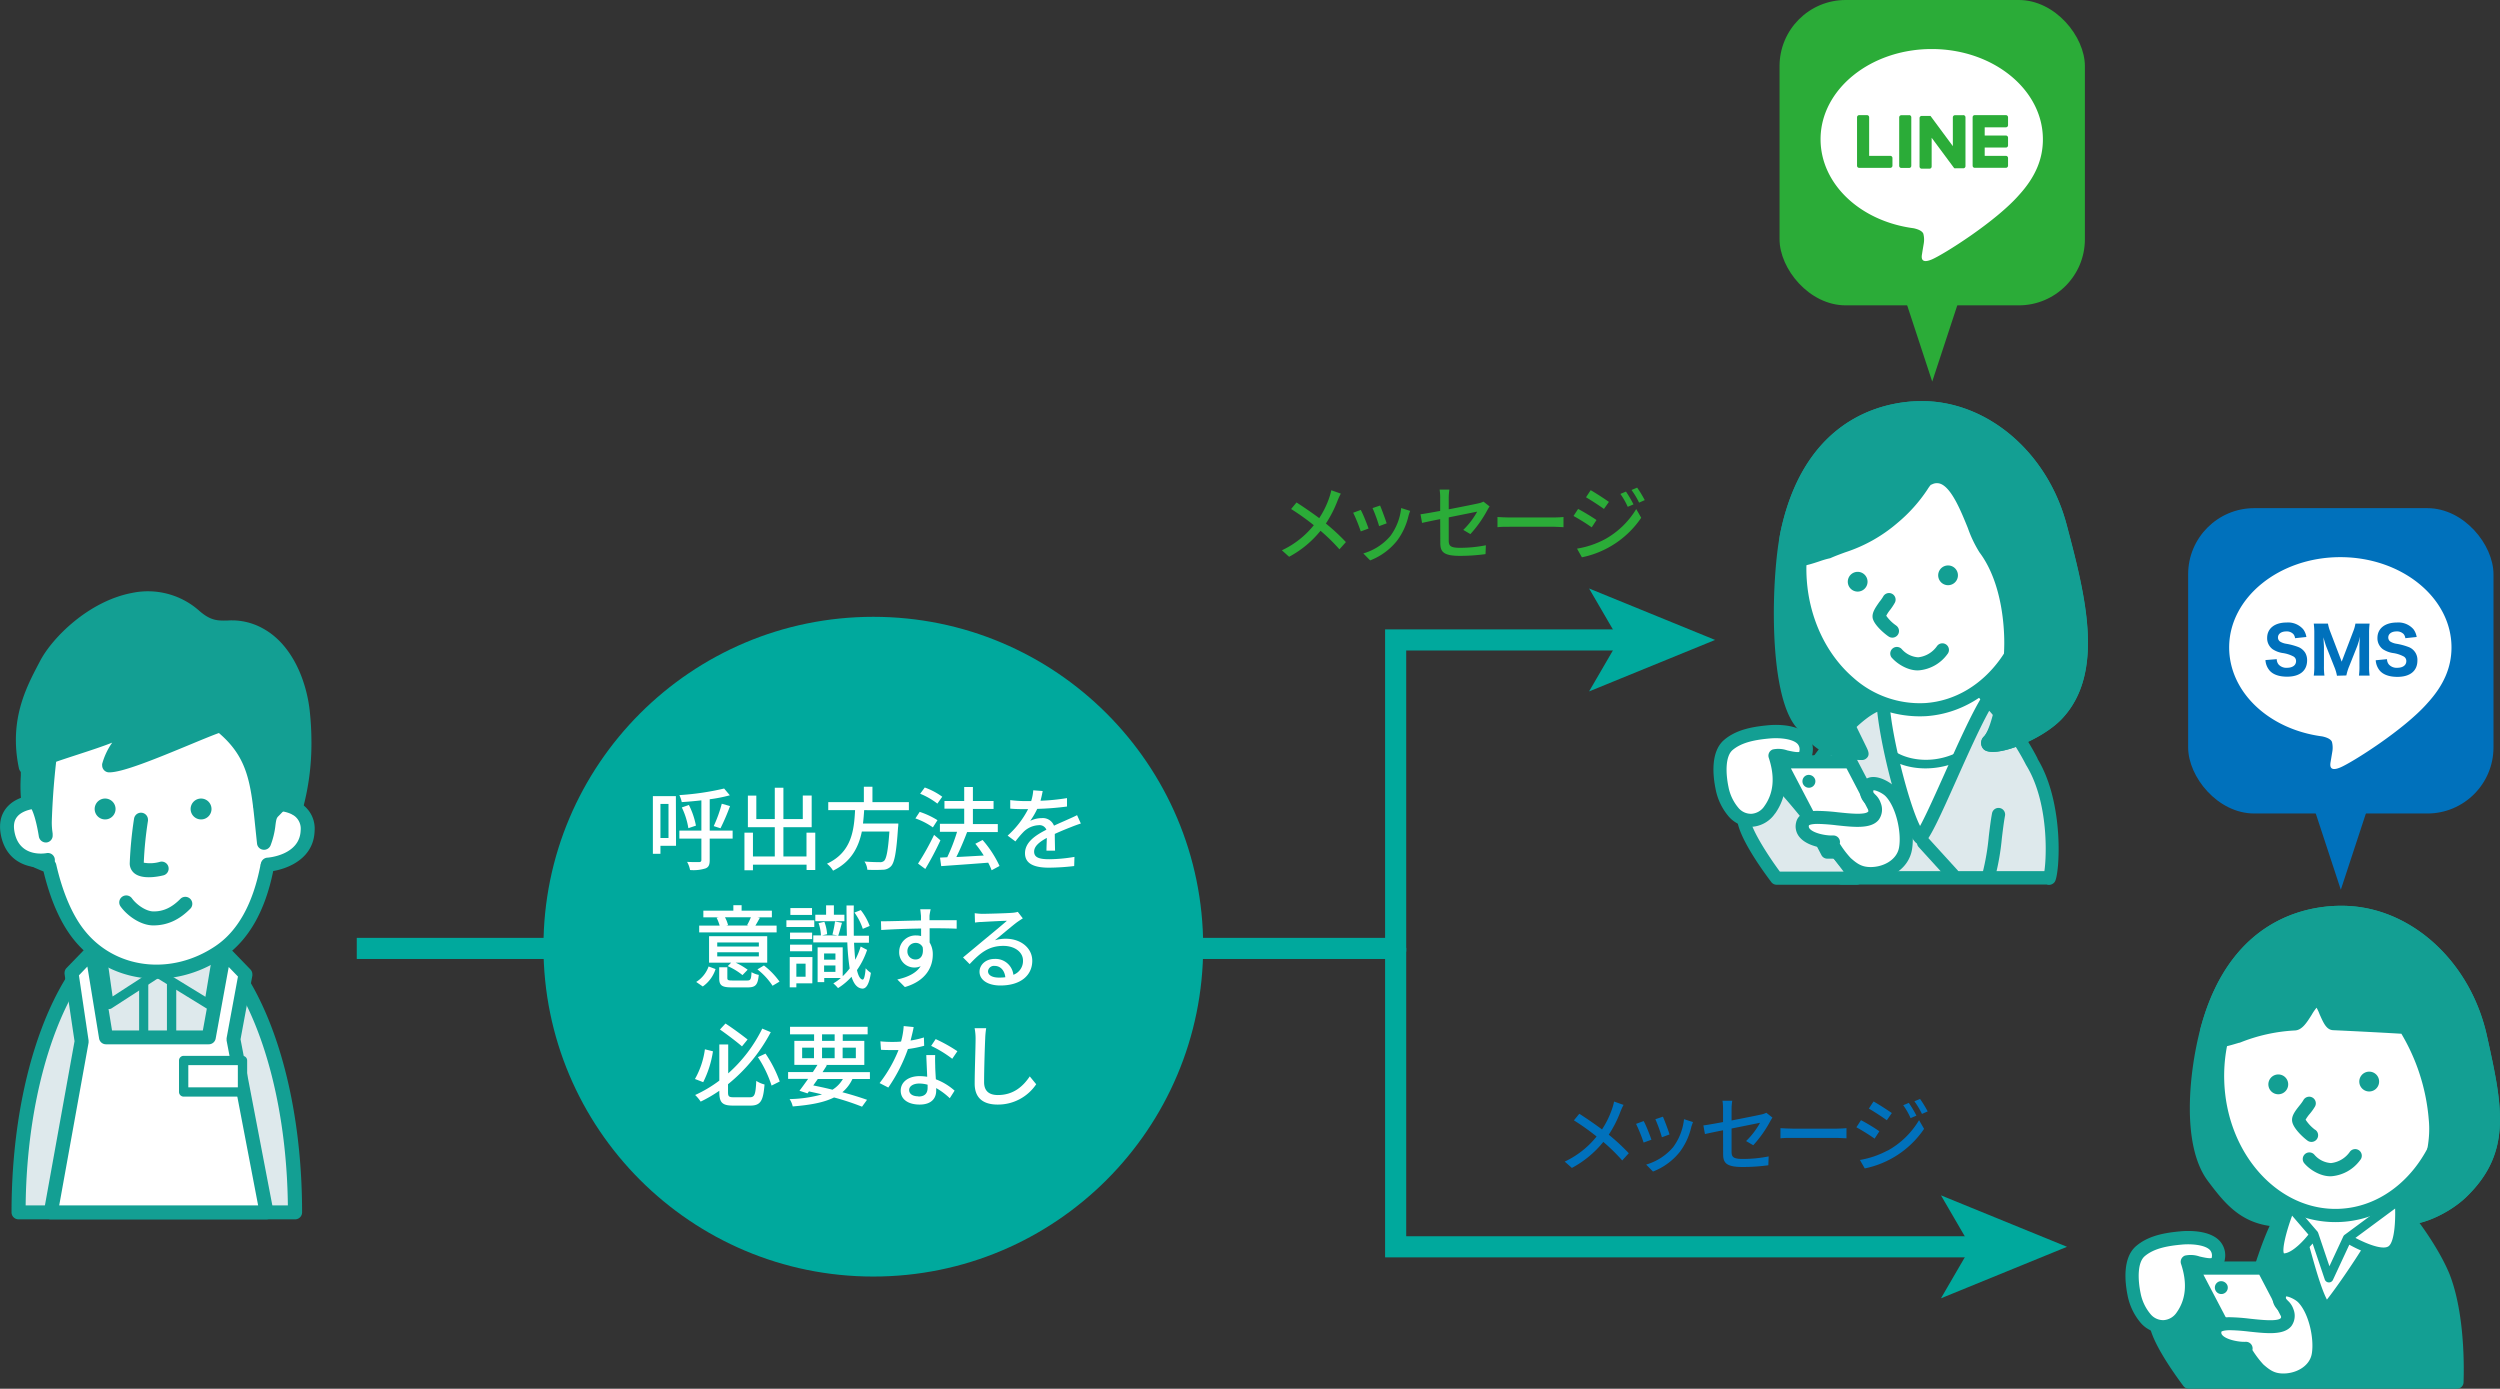 <svg xmlns="http://www.w3.org/2000/svg" viewBox="0 0 660.73 367.03"><rect x="0" y="0" width="660.73" height="367.03" fill="#333333" stroke="none"/><defs><style>.cls-1{fill:#00a99d;}.cls-2,.cls-7{fill:#fff;}.cls-3{fill:#2bac38;}.cls-4{fill:#0071bc;}.cls-5{fill:#dee9ec;}.cls-6{fill:#139f93;}.cls-7{isolation:isolate;}</style></defs><g id="レイヤー_2" data-name="レイヤー 2"><g id="レイヤー_1-2" data-name="レイヤー 1"><circle class="cls-1" cx="230.81" cy="250.2" r="87.18"/><polygon class="cls-1" points="522.65 332.31 366.07 332.31 366.07 250.52 371.65 250.52 371.65 326.73 522.65 326.73 522.65 332.31"/><polygon class="cls-1" points="546.29 329.52 512.98 343.13 520.89 329.52 512.98 315.92 546.29 329.52"/><rect class="cls-1" x="94.29" y="247.87" width="274.57" height="5.58"/><path class="cls-2" d="M178.67,223.53h-4.12v2.13h-2V210.41h6.08Zm-4.12-11.06v9h2.13v-9Zm19.08,9.17h-6.06v5.67c0,1.27-.28,1.87-1.1,2.2a10.6,10.6,0,0,1-4.09.43,6.92,6.92,0,0,0-.79-2.15c1.43.07,2.8.05,3.18.05s.6-.15.6-.56v-5.64h-5.82v-2.11h5.82v-8c-1.77.19-3.52.36-5.19.46a7.63,7.63,0,0,0-.63-1.85,70.67,70.67,0,0,0,11.83-1.74l1.51,1.79a39.13,39.13,0,0,1-5.32,1.05v8.29h6.06Zm-11.56-8.89a20.42,20.42,0,0,1,1.86,5.46l-2,.67a19.93,19.93,0,0,0-1.73-5.48Zm6.56,5.58a35.33,35.33,0,0,0,2.13-5.91l2.18.62a55.76,55.76,0,0,1-2.52,5.87Z"/><path class="cls-2" d="M215.47,220.06v9.88h-2.3v-1.41H199V230h-2.25v-9.93H199v6.29h5.77v-7.73h-7.11v-8.36h2.23v6.2h4.88v-8.28h2.28v8.28h5.12v-6.22h2.35v8.38h-7.47v7.73h6.1v-6.29Z"/><path class="cls-2" d="M228.39,214.12c-.07,1.17-.17,2.37-.31,3.54h9.34s0,.7-.07,1c-.44,6.66-.94,9.31-1.87,10.29a3,3,0,0,1-2.25.92,39.91,39.91,0,0,1-4,0,4.54,4.54,0,0,0-.76-2.18c1.65.15,3.32.17,4,.17a1.58,1.58,0,0,0,1.15-.31c.65-.55,1.1-2.8,1.44-7.78h-7.28c-.86,4.14-2.8,8-7.61,10.34a6.53,6.53,0,0,0-1.61-1.84c6.52-3,7.16-8.84,7.43-14.15h-7.09V212h9.41v-4.07h2.27V212h9.63v2.13Z"/><path class="cls-2" d="M246.55,218.67a18.6,18.6,0,0,0-4.62-2.37l1.14-1.73a21.21,21.21,0,0,1,4.7,2.2Zm2,3.42a79.42,79.42,0,0,1-4,7.57l-1.92-1.42a67.3,67.3,0,0,0,4.24-7.59Zm-.81-9.7a19.13,19.13,0,0,0-4.55-2.61l1.22-1.65a18.53,18.53,0,0,1,4.62,2.44ZM262.08,230a15.49,15.49,0,0,0-.91-2c-4.47.36-9.17.67-12.42.91l-.31-2.25,1.91-.1a47,47,0,0,0,2.59-6.72h-4.53v-2.11h6.42v-4h-5.22V211.7h5.22V208h2.3v3.69h5.46v2.11h-5.46v4h6.58v2.11H255.6c-.82,2.18-1.87,4.64-2.85,6.6,2.25-.11,4.76-.26,7.25-.4a29.77,29.77,0,0,0-2.23-3.11l1.92-1a28.56,28.56,0,0,1,4.48,6.87Z"/><path class="cls-2" d="M275,211.63a54.52,54.52,0,0,0,7-.7v2.23a74.73,74.73,0,0,1-7.87.62,19.3,19.3,0,0,1-1.85,3.16,7.14,7.14,0,0,1,3.07-.72,3.16,3.16,0,0,1,3.21,2c1.48-.7,2.7-1.2,3.83-1.72.81-.36,1.51-.67,2.27-1.06l1,2.21c-.69.21-1.72.59-2.44.88-1.22.48-2.78,1.1-4.45,1.87,0,1.36.05,3.28.07,4.43h-2.27c0-.84.07-2.21.09-3.38-2.06,1.13-3.35,2.23-3.35,3.64,0,1.63,1.56,2,4,2a41.17,41.17,0,0,0,6.66-.62l-.07,2.42a60,60,0,0,1-6.66.43c-3.56,0-6.34-.84-6.34-3.81s2.87-4.81,5.65-6.22a1.93,1.93,0,0,0-2-1.2,6.1,6.1,0,0,0-4,1.73,26,26,0,0,0-2.18,2.56l-2.06-1.53a24.08,24.08,0,0,0,5.41-7H271c-1,0-2.66,0-4-.14v-2.25a31.22,31.22,0,0,0,4.12.26c.45,0,.93,0,1.41,0a12.1,12.1,0,0,0,.55-2.85l2.49.19C275.46,209.71,275.27,210.6,275,211.63Z"/><path class="cls-2" d="M184,259.52a8,8,0,0,0,3.28-4.09l1.84.69a9,9,0,0,1-3.38,4.6Zm21.26-13.09H184.79v-1.8h5.41a11,11,0,0,0-.81-2.06l.55-.12h-4.05v-1.77h7.93v-1.44H196v1.44h8v1.77h-3.78l.6.12c-.43.79-.82,1.49-1.18,2.06h5.61Zm-2.49,8h-8.34a17.94,17.94,0,0,1,3.17,1.86l-1.37,1.42a16.83,16.83,0,0,0-3.9-2.37l.91-.91h-5.84v-7h15.37Zm-2.21-5.34h-11v1.07h11Zm0,2.58h-11v1.1h11Zm-3.13,7.47c.93,0,1.1-.26,1.19-2.2a6.51,6.51,0,0,0,1.92.72c-.26,2.66-.86,3.3-2.92,3.3h-4.21c-2.66,0-3.33-.53-3.33-2.46v-2.85h2.15v2.82c0,.58.22.67,1.39.67Zm-5.82-16.71a9.09,9.09,0,0,1,.81,2.06l-.47.12h5.88l-.38-.1a16.5,16.5,0,0,0,1-2.08Zm10.29,12.74a20,20,0,0,1,4.12,4.26l-1.84,1.1a18.13,18.13,0,0,0-4-4.33Z"/><path class="cls-2" d="M215.21,245h-7.37v-1.78h7.37Zm-.52,14.89h-4.22v1.05h-1.75v-8h6Zm-.05-11.69H208.8v-1.72h5.84Zm-5.84,1.46h5.84v1.75H208.8Zm5.81-7.85h-5.72V240h5.72Zm-4.14,12.88v3.45h2.44v-3.45Zm18.7-3.64a20.55,20.55,0,0,1-2.68,5.34c.36,1.56.86,2.44,1.51,2.51.38,0,.64-1.14.79-3a6.4,6.4,0,0,0,1.38,1.22c-.5,3.32-1.38,4.19-2.25,4.16-1.34-.09-2.25-1.17-2.87-3.13a16.55,16.55,0,0,1-3.57,3,9.13,9.13,0,0,0-1.24-1.25,13.05,13.05,0,0,0,2-1.43h-4.4v1.1h-1.75v-9.19h6.63V258a15.32,15.32,0,0,0,1.84-2.06,59.27,59.27,0,0,1-.62-6.87h-9v-1.85h6.49L220,247a28.4,28.4,0,0,0,.69-3.47l1.84.36c-.36,1.22-.69,2.56-1,3.42h2.3c-.07-2.39-.1-5.07-.1-8h1.92c-.05,2.92,0,5.6,0,8h4v1.85h-3.93c.07,1.7.19,3.2.31,4.5a19.17,19.17,0,0,0,1.44-3.5Zm-6-7.59h-7.69v-1.7h2.85v-2.49h2.06v2.49h2.78Zm-5.29.17a11.38,11.38,0,0,1,.72,3.28l-1.63.38a11,11,0,0,0-.63-3.32ZM217.8,252v1.63h3V252Zm3,4.86v-1.7h-3v1.7Zm7.23-11.37a15.58,15.58,0,0,0-2.2-4.31l1.67-.65a15.23,15.23,0,0,1,2.35,4.19Z"/><path class="cls-2" d="M245.66,242c0,.29,0,.72,0,1.2h7.18l0,2.25c-1.41-.07-3.68-.12-7.15-.12,0,1.29,0,2.68,0,3.76a5.89,5.89,0,0,1,.84,3.18c0,3.19-1.7,6.95-7.38,8.6l-2-2c2.82-.63,5-1.68,6.18-3.52a3.77,3.77,0,0,1-1.68.36,4,4,0,0,1-4-4.17,4.32,4.32,0,0,1,4.45-4.31,4.73,4.73,0,0,1,1.34.17c0-.62,0-1.34,0-2-3.64.05-7.57.2-10.54.39l-.07-2.3c2.71,0,7.16-.17,10.58-.22,0-.52,0-.93,0-1.22-.08-.76-.15-1.51-.2-1.74h2.76A14.24,14.24,0,0,0,245.66,242ZM242,253.58c1.24,0,2.18-1,1.86-3.23A2,2,0,0,0,242,249.2a2.16,2.16,0,0,0-2.18,2.25A2.1,2.1,0,0,0,242,253.58Z"/><path class="cls-2" d="M259.5,241.52c1.24,0,6.7-.15,8-.27A7.46,7.46,0,0,0,269,241l1.32,1.72c-.5.31-1,.65-1.51,1-1.22.91-4.16,3.4-5.86,4.79a9.81,9.81,0,0,1,2.87-.41c4,0,7,2.47,7,5.82,0,3.81-3,6.54-8.43,6.54-3.3,0-5.51-1.46-5.51-3.64,0-1.77,1.58-3.38,3.95-3.38a4.73,4.73,0,0,1,5,4.19,3.88,3.88,0,0,0,2.54-3.76c0-2.25-2.2-3.88-5.19-3.88-3.83,0-6.08,1.8-8.91,4.82l-1.75-1.77c1.87-1.54,4.86-4.05,6.28-5.22s4.11-3.4,5.31-4.46c-1.27,0-5.41.24-6.66.31-.59,0-1.22.08-1.77.15l-.07-2.47A17.9,17.9,0,0,0,259.5,241.52ZM264,258.37a13.13,13.13,0,0,0,1.7-.09c-.19-1.75-1.25-3-2.83-3a1.58,1.58,0,0,0-1.74,1.36C261.08,257.73,262.25,258.37,264,258.37Z"/><path class="cls-2" d="M188.43,277.85a27,27,0,0,1-2.58,8.16l-2.18-.84a21.73,21.73,0,0,0,2.63-7.85ZM198.15,290c1.32,0,1.54-.74,1.73-4.33a7.3,7.3,0,0,0,2.18.95c-.34,4.27-1,5.58-3.74,5.58h-4.55c-2.85,0-3.66-.76-3.66-3.59v-.33a36.9,36.9,0,0,1-4.93,2.87,10.12,10.12,0,0,0-1.46-1.75,34,34,0,0,0,6.39-3.8v-9.56h2.35v7.64a38.29,38.29,0,0,0,9-11.83l2.25.94a44,44,0,0,1-11.3,13.76v2.09c0,1.15.24,1.36,1.55,1.36Zm-2.05-13.45c-1.37-1.2-3.91-3.12-5.82-4.46l1.46-1.58c2,1.29,4.47,3.14,5.84,4.22Zm6.22,1.91a32.76,32.76,0,0,1,3.76,7.37l-2.16,1.08a30.67,30.67,0,0,0-3.61-7.52Z"/><path class="cls-2" d="M225.29,285.17a10.2,10.2,0,0,1-2.66,3.5c2.52.67,4.79,1.39,6.52,2l-1.32,1.82a66.86,66.86,0,0,0-7.4-2.44c-2.68,1.34-6.25,2-10.92,2.37a5.64,5.64,0,0,0-.83-1.94,34,34,0,0,0,8.57-1.24c-1.13-.29-2.28-.53-3.45-.79l-.38.52-2.13-.69c.67-.86,1.48-2,2.29-3.14h-5.29v-1.81h6.54c.43-.65.86-1.3,1.22-1.9h-6.11V275.1h5.22v-1.73H208.8v-2h20.51v2h-6.58v1.73h5.7v6.36H218.18l.36.1c-.36.57-.74,1.17-1.15,1.8h12.52v1.81ZM212,279.67h3.13v-2.78H212Zm4.14,5.5-1.2,1.7c1.7.34,3.43.72,5.08,1.13a8.1,8.1,0,0,0,2.75-2.83Zm1.12-10.07h3.33v-1.73h-3.33Zm3.33,4.57v-2.78h-3.33v2.78Zm2.11-2.78v2.78h3.49v-2.78Z"/><path class="cls-2" d="M240.66,275a22.88,22.88,0,0,0,3.52-.81l.07,2.2a30.58,30.58,0,0,1-4.29.86,42.76,42.76,0,0,1-5.19,10.18l-2.3-1.18a36.09,36.09,0,0,0,5-8.73c-.6,0-1.18,0-1.75,0-.91,0-1.92,0-2.88-.07l-.16-2.23c.93.1,2.08.15,3,.15.79,0,1.63,0,2.46-.1a19.58,19.58,0,0,0,.7-4.09l2.63.26C241.35,272.27,241,273.61,240.66,275Zm6.51,6.7c0,.79.09,2.18.17,3.55a15.75,15.75,0,0,1,4.95,3l-1.27,2a18.52,18.52,0,0,0-3.59-2.68v.67c0,2-1.22,3.69-4.38,3.69-2.78,0-5-1.2-5-3.69,0-2.25,2-3.83,5-3.83a13.23,13.23,0,0,1,2,.17c-.07-1.9-.19-4.15-.24-5.73h2.35C247.12,279.86,247.14,280.7,247.17,281.65Zm-4.43,8.1c1.82,0,2.42-1,2.42-2.3,0-.22,0-.5,0-.82a8.32,8.32,0,0,0-2.22-.31c-1.58,0-2.66.72-2.66,1.7S241.11,289.75,242.74,289.75Zm3.33-13.34,1.22-1.84a40.63,40.63,0,0,1,5.74,3.21l-1.36,2A30.74,30.74,0,0,0,246.07,276.41Z"/><path class="cls-2" d="M260.38,274.52c-.12,2.66-.29,8.19-.29,11.49,0,2.54,1.56,3.4,3.64,3.4,4.19,0,6.7-2.37,8.43-4.93l1.7,2.08a12.16,12.16,0,0,1-10.18,5.37c-3.64,0-6.08-1.56-6.08-5.53,0-3.4.24-9.58.24-11.88a14.52,14.52,0,0,0-.26-2.78l3.06,0A21.65,21.65,0,0,0,260.38,274.52Z"/><path class="cls-3" d="M353.55,132.21a31.42,31.42,0,0,1-3.13,6.16,52.8,52.8,0,0,1,5.29,4.9L354,145.18a48.1,48.1,0,0,0-5-4.9,26.89,26.89,0,0,1-8.3,6.87l-1.91-1.71a23.67,23.67,0,0,0,8.44-6.63,63.32,63.32,0,0,0-6-4.28l1.43-1.73c1.82,1.15,4.23,2.82,6,4.14a23.43,23.43,0,0,0,2.71-5.59,14.54,14.54,0,0,0,.48-1.78l2.52.89A15.27,15.27,0,0,0,353.55,132.21Z"/><path class="cls-3" d="M361.7,139.69l-2.06.76a44.19,44.19,0,0,0-2-4.94l2-.74C360.21,135.77,361.29,138.5,361.7,139.69Zm10.56-3.38a17.42,17.42,0,0,1-3,6.55,16.83,16.83,0,0,1-7.14,5.25l-1.8-1.84a14.88,14.88,0,0,0,7.12-4.58,15.08,15.08,0,0,0,2.88-7.42l2.38.76C372.48,135.57,372.35,136,372.26,136.31Zm-5.77,2-2,.74a39.34,39.34,0,0,0-1.74-4.77l2-.67C365.15,134.56,366.21,137.4,366.49,138.35Z"/><path class="cls-3" d="M380.63,137.2c-2.08.41-3.9.8-4.79,1l-.41-2.28c1-.13,3-.48,5.2-.89v-3.42a14.47,14.47,0,0,0-.15-2.21h2.58a14.75,14.75,0,0,0-.17,2.21v3c3.44-.67,6.91-1.36,7.85-1.58a4.8,4.8,0,0,0,1.32-.46l1.63,1.28a10.16,10.16,0,0,0-.61,1,31.33,31.33,0,0,1-4.47,6.31l-1.88-1.11a20.62,20.62,0,0,0,3.68-4.83c-.5.11-4,.8-7.52,1.52v6.13c0,1.43.48,1.91,3,1.91a34.72,34.72,0,0,0,6.81-.67l-.09,2.34a50.39,50.39,0,0,1-6.77.46c-4.44,0-5.18-1.13-5.18-3.45Z"/><path class="cls-3" d="M399,136.77h11.79c1.05,0,1.89-.09,2.43-.13v2.69c-.47,0-1.47-.11-2.43-.11H399c-1.19,0-2.49,0-3.23.11v-2.69C396.51,136.68,397.86,136.77,399,136.77Z"/><path class="cls-3" d="M421.94,137.44l-1.26,1.93a53.65,53.65,0,0,0-4.81-3l1.21-1.86C418.45,135.21,420.92,136.72,421.94,137.44Zm2.19,5.1a22.21,22.21,0,0,0,8.31-8l1.32,2.3a24.95,24.95,0,0,1-15.68,10.45L416.8,145A23.88,23.88,0,0,0,424.13,142.54Zm1.09-9.89-1.31,1.86c-1.1-.8-3.42-2.32-4.74-3.08l1.23-1.88C421.75,130.31,424.18,131.91,425.22,132.65Zm6.5.65-1.52.65a19.24,19.24,0,0,0-1.95-3.41l1.48-.62A32,32,0,0,1,431.72,133.3Zm3-1.13-1.52.67a21.5,21.5,0,0,0-2-3.34l1.49-.62A30.36,30.36,0,0,1,434.69,132.17Z"/><path class="cls-4" d="M428.3,293.73a30.53,30.53,0,0,1-3.12,6.16,54,54,0,0,1,5.29,4.9l-1.73,1.91a48.1,48.1,0,0,0-5-4.9,26.89,26.89,0,0,1-8.3,6.87L413.54,307a23.63,23.63,0,0,0,8.43-6.63,61.36,61.36,0,0,0-6-4.27l1.43-1.74c1.82,1.15,4.23,2.82,6,4.14a23.82,23.82,0,0,0,2.71-5.59,14.54,14.54,0,0,0,.48-1.78l2.51.89C428.85,292.41,428.48,293.26,428.3,293.73Z"/><path class="cls-4" d="M436.46,301.22l-2.06.75a46.2,46.2,0,0,0-2-4.94l2-.74C435,297.29,436.05,300,436.46,301.22ZM447,297.83a17.44,17.44,0,0,1-3,6.55,16.74,16.74,0,0,1-7.13,5.25l-1.8-1.84a14.85,14.85,0,0,0,7.11-4.58,15,15,0,0,0,2.89-7.42l2.38.76C447.24,297.1,447.11,297.49,447,297.83Zm-5.77,2-2,.74a39.26,39.26,0,0,0-1.73-4.77l2-.67C439.91,296.08,441,298.92,441.25,299.87Z"/><path class="cls-4" d="M455.39,298.72c-2.08.41-3.9.8-4.79,1l-.41-2.28c1-.13,3-.47,5.2-.89v-3.42a14.47,14.47,0,0,0-.15-2.21h2.58a14.75,14.75,0,0,0-.18,2.21v3c3.45-.67,6.92-1.36,7.85-1.58a4.76,4.76,0,0,0,1.33-.46l1.62,1.28c-.17.26-.43.68-.6,1a31.33,31.33,0,0,1-4.47,6.31l-1.89-1.11a20.42,20.42,0,0,0,3.69-4.83l-7.53,1.52v6.13c0,1.43.48,1.91,3,1.91a34.62,34.62,0,0,0,6.8-.67l-.08,2.34a50.39,50.39,0,0,1-6.77.46c-4.44,0-5.18-1.13-5.18-3.45Z"/><path class="cls-4" d="M473.79,298.29h11.79c1,0,1.89-.09,2.43-.13v2.69c-.48,0-1.47-.11-2.43-.11H473.79c-1.2,0-2.5,0-3.23.11v-2.69C471.27,298.2,472.62,298.29,473.79,298.29Z"/><path class="cls-4" d="M496.7,299l-1.26,1.93a54.22,54.22,0,0,0-4.81-3l1.21-1.87C493.21,296.73,495.68,298.24,496.7,299Zm2.19,5.1a22.11,22.11,0,0,0,8.3-8.05l1.33,2.3a24.95,24.95,0,0,1-15.68,10.45l-1.28-2.23A24,24,0,0,0,498.89,304.06Zm1.08-9.89-1.3,1.86c-1.1-.8-3.42-2.32-4.75-3.08l1.24-1.88C496.5,291.83,498.93,293.43,500,294.17Zm6.51.65-1.52.65a19.24,19.24,0,0,0-1.95-3.41l1.47-.62A30.42,30.42,0,0,1,506.48,294.82Zm3-1.13-1.52.67a21.54,21.54,0,0,0-2-3.34l1.5-.62A30.36,30.36,0,0,1,509.45,293.69Z"/><path class="cls-5" d="M78,320.42H4.89c0-42.54,16.36-77,36.54-77S78,277.88,78,320.42Z"/><path class="cls-6" d="M3.05,320.42a1.84,1.84,0,0,0,1.84,1.84H78a1.84,1.84,0,0,0,1.84-1.84c0-44.23-16.86-78.88-38.38-78.88S3.05,276.19,3.05,320.42Zm38.38-75.19c18.84,0,34.19,32.74,34.65,73.34H6.78C7.24,278,22.59,245.23,41.43,245.23Z"/><rect class="cls-5" x="37.96" y="256.05" width="7.35" height="64.19"/><path class="cls-6" d="M38,254.82a1.23,1.23,0,0,0-1.23,1.23v64.19A1.23,1.23,0,0,0,38,321.47h7.35a1.23,1.23,0,0,0,1.23-1.23V256.05a1.23,1.23,0,0,0-1.23-1.23Zm6.12,2.46V319H39.19V257.28Z"/><polyline class="cls-5" points="27.11 253.34 28.83 265.46 41.67 257.14 55.2 265.45 57.18 253.51"/><path class="cls-6" d="M26.94,252.13a1.23,1.23,0,0,0-1.05,1.39l1.72,12.11a1.23,1.23,0,0,0,1.89.86l12.19-7.89,12.86,7.9a1.23,1.23,0,0,0,1.15.07,1.22,1.22,0,0,0,.71-.92l2-11.93a1.23,1.23,0,0,0-2.43-.41s-1.26,7.54-1.69,10.13l-12-7.35a1.24,1.24,0,0,0-1.31,0l-11.22,7.27c-.39-2.71-1.45-10.21-1.45-10.21A1.23,1.23,0,0,0,26.94,252.13Z"/><polygon class="cls-7" points="13.44 320.42 70.4 320.42 61.65 274.69 64.84 257.49 59.24 251.71 55.14 274.15 28.02 274.15 24.34 251.53 18.91 257.13 21.6 275.22 13.44 320.42"/><path class="cls-6" d="M23,250.24l-5.43,5.61a1.87,1.87,0,0,0-.51,1.28,1.23,1.23,0,0,0,0,.27s2.55,17.21,2.64,17.79c-.11.59-8.1,44.9-8.1,44.9a1.84,1.84,0,0,0,1.81,2.17h57a1.84,1.84,0,0,0,1.42-.66,1.86,1.86,0,0,0,.43-1.18,2.07,2.07,0,0,0,0-.35l-8.69-45.39c.12-.66,3.13-16.85,3.13-16.85a2,2,0,0,0,0-.34,1.88,1.88,0,0,0-.52-1.28l-5.61-5.79a1.85,1.85,0,0,0-3.14,1s-3.34,18.29-3.82,20.93h-24c-.44-2.69-3.43-21.08-3.43-21.08a1.84,1.84,0,0,0-3.15-1Zm.09,5.21c.84,5.12,3.1,19,3.1,19A1.84,1.84,0,0,0,28,276H55.14A1.85,1.85,0,0,0,57,274.48s2.53-13.9,3.45-18.91l2.44,2.52-3,16.26a1.87,1.87,0,0,0,0,.34,2,2,0,0,0,0,.34l8.33,43.54H15.65l7.76-43a1.84,1.84,0,0,0,0-.33,1.23,1.23,0,0,0,0-.27s-2.31-15.56-2.55-17.19Z"/><rect class="cls-7" x="48.54" y="280.28" width="15.55" height="8.32"/><path class="cls-6" d="M48.54,279.05a1.23,1.23,0,0,0-1.23,1.23v8.32a1.24,1.24,0,0,0,1.23,1.23H64.09a1.24,1.24,0,0,0,1.23-1.23v-8.32a1.23,1.23,0,0,0-1.23-1.23Zm14.32,2.46v5.86H49.77v-5.86Z"/><path class="cls-7" d="M71.09,196.89c.49,4.7.81,9.55.86,14.37,0,3.49,5.13,6.12,4.83,9.49-.22,2.54-2.44,5.7-6.19,8.25-1.81,9.61-5.6,17.8-12.53,22.52-12.06,8.21-28.47,6.85-37.44-4.83-3.52-4.58-6-10.9-7.56-17.8-9.24-3.52-7.83-4.65-8.16-7.86-.34-3.37,6.14-8.36,6.21-11.67a59.49,59.49,0,0,1,3.13-18.92c5.33-14.37,12.85-17.3,30-17.32C63.05,173.09,69.26,179.32,71.09,196.89Z"/><path class="cls-6" d="M44.26,171.28c-16.87,0-25.92,2.8-31.75,18.52a60.94,60.94,0,0,0-3.25,19.52c0,1-1.49,2.92-2.68,4.48-1.74,2.28-3.53,4.64-3.53,7a3.24,3.24,0,0,0,0,.44l.06,1.08c.11,3.54,1.36,5.2,8.39,8,1.77,7.31,4.32,13.24,7.64,17.56C28.48,260,45.65,262.2,59.1,253c6.58-4.48,11-12.23,13.15-23,3.71-2.71,6.11-6.06,6.37-9.12,0-.15,0-.3,0-.45,0-2.25-1.48-4.06-2.79-5.67-1-1.22-2-2.49-2-3.55,0-4.52-.34-9.41-.88-14.55h0C70.94,177.66,63.71,171.25,44.26,171.28ZM22.08,245.57c-3.09-4-5.59-9.94-7.22-17.09a1.87,1.87,0,0,0-1.14-1.32c-6.83-2.6-6.85-3.34-6.9-5l-.08-1.34c-.1-1,1.56-3.21,2.78-4.81,1.74-2.28,3.39-4.44,3.43-6.63a57.18,57.18,0,0,1,3-18.32C21,177.43,27.79,175,44.26,175c17.39,0,23.23,5.14,25,22.11h0c.52,5,.81,9.79.86,14.19,0,2.36,1.54,4.22,2.88,5.86,1.05,1.28,2,2.49,2,3.46-.13,1.58-1.63,4.33-5.39,6.89a1.81,1.81,0,0,0-.78,1.18C66.86,238.81,62.91,246,57,250,45.21,258,30.19,256.13,22.08,245.57Z"/><path class="cls-6" d="M35.43,216.35a104.34,104.34,0,0,0-1.14,11.77,3.33,3.33,0,0,0,1.26,2.71c2.15,1.7,6.38.83,7.62.52a1.84,1.84,0,1,0-.88-3.58A9.37,9.37,0,0,1,38,228a97.1,97.1,0,0,1,1.11-11.09,2.45,2.45,0,0,0,0-.27,1.85,1.85,0,0,0-3.68-.27Z"/><path class="cls-6" d="M32.29,237a1.84,1.84,0,0,0-.42,2.58c1.77,2.46,5.31,5,8.66,5,3.65,0,6.88-1.44,9.86-4.51a1.85,1.85,0,0,0-2.65-2.57c-2.27,2.33-4.55,3.41-7.17,3.38-2,0-4.52-1.81-5.7-3.46A1.86,1.86,0,0,0,32.29,237Z"/><path class="cls-7" d="M68.65,212.71c2.54-.56,12.92-1.34,12.67,6.8s-10.06,9-10.56,9"/><path class="cls-6" d="M68.25,210.9a1.85,1.85,0,0,0,.79,3.61c1.84-.4,6.67-.64,9,1.31a4.21,4.21,0,0,1,1.42,3.63c-.2,6.59-8.65,7.22-8.74,7.22a1.86,1.86,0,0,0-1.79,1.87,1.82,1.82,0,0,0,1.8,1.82c2,0,12.15-1.77,12.42-10.79A7.86,7.86,0,0,0,80.41,213C76.71,209.9,70.38,210.44,68.25,210.9Z"/><path class="cls-7" d="M10.6,211.8c-2.6,0-10.35,1.08-8.46,9s10.13,6.57,10.63,6.46"/><path class="cls-6" d="M1.64,213.58c-1.59,2-2,4.57-1.29,7.65,2,8.29,9.92,8.47,12.81,7.84a1.85,1.85,0,0,0-.77-3.61c-.29.06-6.92,1.31-8.45-5.09-.47-2-.28-3.42.58-4.49,1.44-1.81,4.59-2.25,6.06-2.23a1.85,1.85,0,1,0,0-3.69C9.61,210,4.44,210.06,1.64,213.58Z"/><path class="cls-6" d="M30.54,213.84a2.76,2.76,0,1,1-2.74-2.79A2.76,2.76,0,0,1,30.54,213.84Z"/><path class="cls-6" d="M55.9,213.84a2.76,2.76,0,1,1-2.74-2.79A2.77,2.77,0,0,1,55.9,213.84Z"/><path class="cls-6" d="M68.58,167.75c-7.82-4.24-10.5.89-17.1-4.88-14.54-12.7-34.32,3.2-39.25,12.68C9,181.79,4.17,190.14,6.8,202.67c4.18-2.69,20.34-6.76,24.68-9.25,7-4-1.61,3.65-2.71,8.87,5.35-.08,26.82-10.17,29.5-10.62,9.94,8,9.83,16.34,11.42,31.06,1.94-4.69.71-6.71,2.75-8.49,2.69-2.33,2.32-4,5.74-.66A68.54,68.54,0,0,0,80,188.21C79.21,180.42,75.48,171.48,68.58,167.75Z"/><path class="cls-6" d="M34.89,156.71c-11.43,2.16-21.09,11.82-24.3,18l-.46.87C6.85,181.85,2.35,190.45,5,203.05a1.84,1.84,0,0,0,2.8,1.17c2-1.28,7.65-3.13,12.65-4.76,3.47-1.13,6.75-2.21,9.21-3.19A17.86,17.86,0,0,0,27,201.91a1.64,1.64,0,0,0,0,.38,1.84,1.84,0,0,0,1.87,1.84c3.51,0,11.9-3.41,21.7-7.48,2.77-1.15,5.82-2.41,7.29-2.92,7.71,6.6,8.45,13.31,9.65,25.21l.42,4a1.83,1.83,0,0,0,1.57,1.63,1.86,1.86,0,0,0,2-1.12A21.2,21.2,0,0,0,72.81,218c.2-1.43.28-1.86.85-2.36L75.25,214l.32-.33a14.63,14.63,0,0,1,1.31,1.19,1.85,1.85,0,0,0,3.08-.82,66.21,66.21,0,0,0,2.35-17.91,77.64,77.64,0,0,0-.44-8.16c-.82-7.77-4.51-17.61-12.41-21.89A16.86,16.86,0,0,0,60.09,164c-2.55.05-4.39.08-7.4-2.55A20.44,20.44,0,0,0,34.89,156.71Zm-27,38.86c0-7.75,3-13.48,5.51-18.29l.46-.88c2.79-5.35,11.61-14.16,21.71-16.06a16.65,16.65,0,0,1,14.69,3.92,12.41,12.41,0,0,0,9.9,3.46,13.1,13.1,0,0,1,7.54,1.65h0c6.65,3.6,9.81,12.5,10.5,19a73.27,73.27,0,0,1,.42,7.78,64,64,0,0,1-1.55,14.14,3.29,3.29,0,0,0-1.71-.48,4,4,0,0,0-2.84,1.72l-1.29,1.29a6.09,6.09,0,0,0-.65.73c-1.13-9.68-2.9-16.67-11.15-23.34a1.86,1.86,0,0,0-1.47-.39c-1.11.19-3.8,1.29-8.87,3.39-5.35,2.22-12.77,5.29-17.28,6.58.71-1.25,1.57-2.51,2.3-3.56,1.14-1.63,2-2.82,2-3.84a1.88,1.88,0,0,0-.56-1.32c-1.28-1.4-3.15-.32-5,.72S23.91,194.46,19.3,196c-4.23,1.38-8.28,2.7-11.07,3.92A31.43,31.43,0,0,1,7.89,195.57Zm61.57-29.45Z"/><path class="cls-6" d="M7.46,212c3.25-3.79,5.24,13.43,4.5,7.65-.52-4,.81-18.45,2.17-26.85.36-2.28-6.78,5.15-6.78,10.85C7.35,205.15,7,209.3,7.46,212Z"/><path class="cls-6" d="M12.79,190.85c-2.1,1.07-7.29,7.33-7.29,12.82l0,1.42a40.24,40.24,0,0,0,.17,7.23,1.86,1.86,0,0,0,2.59,1.35c.49.89,1.29,3,2,7.34l0,0h0a1.89,1.89,0,0,0,2.11,1.64,1.83,1.83,0,0,0,1.55-1.9c0-.09,0-.19,0-.29h0v0a.45.45,0,0,1,0-.12l-.12-.92a17.74,17.74,0,0,1-.11-2.31,193.58,193.58,0,0,1,2.27-24,3.75,3.75,0,0,0,0-.45,2.09,2.09,0,0,0-.85-1.72A2.15,2.15,0,0,0,12.79,190.85ZM9.07,208.34c0-1.12,0-2.23.08-3.11l0-1.56c0-2,1.16-4.38,2.42-6.26-.53,4.09-1,8.78-1.31,13a2.9,2.9,0,0,0-1.19-.65h0C9.09,209.27,9.07,208.81,9.07,208.34Z"/><polygon class="cls-3" points="523.07 63.13 510.67 50.74 498.28 63.13 510.67 100.85 523.07 63.13"/><g id="FULL_COLOR_ICON" data-name="FULL COLOR ICON"><rect class="cls-3" x="470.32" width="80.7" height="80.7" rx="17.48"/><g id="TYPE_A" data-name="TYPE A"><path class="cls-2" d="M539.92,36.8c0-13.15-13.18-23.84-29.38-23.84S481.16,23.65,481.16,36.8c0,11.79,10.45,21.66,24.57,23.52,1,.21,2.26.64,2.59,1.45a6.13,6.13,0,0,1,.1,2.66S508.07,66.5,508,67c-.13.74-.59,2.9,2.54,1.58s16.92-10,23.09-17.06h0c4.25-4.67,6.29-9.41,6.29-14.67"/><path class="cls-3" d="M504.57,30.45h-2.06a.57.57,0,0,0-.57.57v12.8a.57.57,0,0,0,.57.57h2.06a.56.56,0,0,0,.57-.57V31a.56.56,0,0,0-.57-.57"/><path class="cls-3" d="M518.76,30.45H516.7a.57.57,0,0,0-.58.57v7.6l-5.86-7.92-.05-.06h0l0,0h0l0,0h0l0,0h0l0,0h-2.32a.56.56,0,0,0-.57.57v12.8a.56.56,0,0,0,.57.57h2.06a.56.56,0,0,0,.57-.57v-7.6l5.88,7.93a.62.62,0,0,0,.14.14h0l0,0h.14a.39.39,0,0,0,.15,0h2.06a.57.57,0,0,0,.57-.57V31a.57.57,0,0,0-.57-.57"/><path class="cls-3" d="M499.6,41.19H494V31a.56.56,0,0,0-.57-.57h-2.06a.57.57,0,0,0-.57.57v12.8h0a.59.59,0,0,0,.16.4h0a.55.55,0,0,0,.39.16h8.23a.57.57,0,0,0,.58-.57V41.76a.57.57,0,0,0-.58-.57"/><path class="cls-3" d="M530.14,33.65a.57.57,0,0,0,.57-.57V31a.57.57,0,0,0-.57-.57H521.9a.55.55,0,0,0-.39.16h0a.59.59,0,0,0-.16.4h0v12.8h0a.59.59,0,0,0,.16.4h0a.55.55,0,0,0,.39.16h8.24a.57.57,0,0,0,.57-.57V41.76a.57.57,0,0,0-.57-.57h-5.6V39h5.6a.57.57,0,0,0,.57-.57V36.39a.57.57,0,0,0-.57-.57h-5.6V33.65Z"/></g></g><path class="cls-6" d="M480.19,188.19c8.39,9.68,37.38,8.84,49,2.71,17.69-9.34,11.54-31.28,4.72-49.64-7.93-21.34-45.84-20.35-55.41.83C473.55,153,471.81,178.51,480.19,188.19Z"/><path class="cls-6" d="M478.88,189.33c9.05,10.45,38.91,9.55,51.11,3.11,20.71-10.94,10.46-38.53,5.53-51.79-3.65-9.83-13.85-16.21-26.61-16.65-11.85-.4-26.34,4.81-32,17.37C471.56,153.18,470,179.1,478.88,189.33Zm1.19-46.52c5-11.09,18-15.69,28.72-15.32,8.87.3,19.7,4.24,23.47,14.38,7.32,19.73,11.92,39.13-3.9,47.49-10.76,5.68-39,6.71-46.85-2.31C473.87,178.24,475.19,153.61,480.07,142.81Z"/><path class="cls-2" d="M491.9,199.08c-2.87,9.06-4,22.12-4,22.12l51,.4s-2.15-13.78-5.42-23.12-9.28-15.9-14.69-20.84c-4.47-4.07-11.78-2-14.16.57C501.13,182,494.77,190,491.9,199.08Z"/><path class="cls-6" d="M490.24,198.56c-2.9,9.13-4,21.95-4.08,22.49a1.74,1.74,0,0,0,.45,1.32,1.71,1.71,0,0,0,1.27.57l51,.4a1.75,1.75,0,0,0,1.73-2c-.09-.57-2.21-14-5.49-23.43-3.51-10-10-16.78-15.17-21.54a11.09,11.09,0,0,0-8.19-2.76c-3.31.16-6.7,1.54-8.43,3.44C500.43,180.22,493.37,188.67,490.24,198.56Zm15.66-19.17a9.42,9.42,0,0,1,6-2.31,7.79,7.79,0,0,1,5.68,1.85c4.92,4.49,11,10.83,14.23,20.12,3.17,9.08,5.32,22.68,5.34,22.82a1.75,1.75,0,0,1,1.73-2l-51-.39a1.71,1.71,0,0,1,1.27.57,1.74,1.74,0,0,1,.45,1.32c0-.13,1.15-13,3.93-21.74C496.49,190.38,503.16,182.39,505.9,179.39Z"/><path class="cls-6" d="M497.8,199.17c4.76,4.77,15.82,5.78,24.06-.4h0a1.16,1.16,0,0,0-1.4-1.86h0c-8,6-17.48,4.16-21,.62h0a1.16,1.16,0,0,0-1.64,0,1.15,1.15,0,0,0,0,1.64Z"/><path class="cls-5" d="M537,201.32c-2.86-5.65-7.86-12.81-11.62-16.36-5.57,8.93-14.88,33.32-17.86,36.45-3.72-3.59-9.56-27.18-9.8-35.68-8.37,1.57-19.64,19-19.64,19s3.66,16.93,7.17,14.35a37,37,0,0,0,1.46,12.9h54.8C542,233.78,544.69,213.84,537,201.32Z"/><path class="cls-6" d="M538.55,200.53c-3.06-6-8.21-13.28-12-16.83a1.74,1.74,0,0,0-2.68.34c-2.84,4.56-6.65,13.08-10,20.59-3,6.67-6.36,14.23-7.64,15.57a1.74,1.74,0,0,1,2.47,0c-3.18-3.06-9-26.12-9.27-34.47a1.76,1.76,0,0,0-.65-1.31,1.73,1.73,0,0,0-1.42-.35c-8.85,1.66-19.58,17.91-20.78,19.76a1.73,1.73,0,0,0-.24,1.31c.93,4.3,3.48,14.43,7.08,15.79a2.9,2.9,0,0,0,2.83-.41,1.74,1.74,0,0,1-2.77-1.5c-.41,7.27,1.31,13.54,1.93,14.2a1.75,1.75,0,0,0,1.27.55h54.8a1.76,1.76,0,0,1-1.68-1.26,1.82,1.82,0,0,0,1.48,1.35,1.9,1.9,0,0,0,1.79-.81c1.28-1.93,2.62-20.81-4.62-32.59A.75.75,0,0,1,538.55,200.53Zm3,29.7h-54.8a1.74,1.74,0,0,1,1.64,1.18A36.27,36.27,0,0,1,487,219.16a1.75,1.75,0,0,0-2.77-1.5.62.62,0,0,1,.48,0c-1.23-.64-3.53-6.84-4.92-13.28a1.75,1.75,0,0,1-.24,1.32c3-4.67,12.24-17,18.5-18.23a1.73,1.73,0,0,1-1.42-.35,1.76,1.76,0,0,1-.65-1.31c.23,8,5.88,32.58,10.34,36.88a1.74,1.74,0,0,0,1.24.49,1.77,1.77,0,0,0,1.23-.54c1.62-1.7,4.21-7.4,8.3-16.56,3.31-7.41,7.06-15.81,9.78-20.17a1.75,1.75,0,0,1-2.68.35c3.46,3.26,8.4,10.24,11.26,15.88l.07.12c6.57,10.7,5.23,27.18,4.57,29.07a1.63,1.63,0,0,1,1.55-1,1.66,1.66,0,0,1,1.55,1.14A1.75,1.75,0,0,0,541.51,230.23Z"/><path class="cls-6" d="M544.53,139.16c-4.36-16.6-18.37-30.76-35.47-31.39-13.2-.49-30.83,6-36.68,32.72-2.59,11.82-3.17,42.31,3.6,50.57,4.78,5.82,7.51,8,16.08,8.11.5.43-13.69-26.65-14.18-33.61s.42-8.56,5.28-19.69c5.09-2.27,11.1-2.84,18.37-9s8.06-10.44,9.54-10.43c7.95-3.65,11.52,14.31,14.65,18.48,6.24,8.29,6.19,12.36,5.75,23.22-.3,7.53-2.59,24-5.75,27.63-2.84,3.26,11.33,0,17.9-6.92C554.62,177.29,549.21,157,544.53,139.16Z"/><path class="cls-6" d="M546.21,138.72c-4.89-18.63-20.14-32.07-37.08-32.69-7.21-.27-31.3,1.41-38.46,34.09-2.49,11.38-3.58,42.85,4,52,4.94,6,8.07,8.66,17.41,8.75a1.72,1.72,0,0,1-1.12-.43,1.74,1.74,0,0,0,2.21.07c1.15-.88.62-2,.06-3.16l-1.33-2.72c-3.25-6.64-11.9-24.27-12.25-29.23-.43-6.14.21-7.6,4.37-17.08l.78-1.79a1.72,1.72,0,0,1-.89.89c1.35-.6,2.8-1.09,4.34-1.6,4.2-1.41,9-3,14.45-7.66a40.81,40.81,0,0,0,7.88-8.79,10.34,10.34,0,0,1,1-1.37.89.89,0,0,1-.5.14,1.69,1.69,0,0,0,.73-.16,2.77,2.77,0,0,1,2.29-.14c2.94,1.17,5.4,7.25,7.19,11.68a32,32,0,0,0,3.06,6.41c6,7.94,5.83,11.51,5.4,22.1-.34,8.42-2.78,23.62-5.33,26.55a2.35,2.35,0,0,0-.09,3.45c2.72,2.48,15.22-2.39,20.57-8,11.62-12.21,6.19-32.85,1.4-51.07Zm-3.85,48.93c-5.1,5.36-14.56,8-16.07,7.62a1.23,1.23,0,0,1,.7.71,1.25,1.25,0,0,1,0,1l0-.07c3.75-4.32,5.91-22,6.18-28.7.43-10.58.62-15.4-6.09-24.34a31.68,31.68,0,0,1-2.62-5.61c-2.25-5.58-4.81-11.9-9.13-13.61a6.19,6.19,0,0,0-5,.2,1.68,1.68,0,0,1,.73-.15c-1.53,0-2.36,1.2-3.41,2.74a36.54,36.54,0,0,1-7.26,8.1c-5,4.22-9.4,5.7-13.3,7-1.62.55-3.15,1.06-4.65,1.73a1.7,1.7,0,0,0-.88.89l-.79,1.79c-4.25,9.71-5.14,11.73-4.64,18.72.35,5,6.56,18.22,12.6,30.53.8,1.65,1.57,3.2,1.68,3.49a1.61,1.61,0,0,1,.65-1.95,1.73,1.73,0,0,1,2.13.1,1.71,1.71,0,0,0-1.12-.42c-8-.08-10.26-2-14.75-7.48-6.05-7.37-5.89-37-3.25-49.09,6.4-29.22,26.55-31.66,34.92-31.35,15.42.57,29.33,12.94,33.84,30.1l.07.26C547.47,157.2,552.63,176.85,542.36,187.65Z"/><path class="cls-2" d="M537.11,149.1c1.41,20-11.17,37.25-28.1,38.45s-31.81-14.08-33.22-34.12S487,116.18,503.89,115,535.7,129.06,537.11,149.1Z"/><path class="cls-6" d="M535.37,149.22c1.35,19.05-10.54,35.47-26.48,36.59a26.32,26.32,0,0,1-19.12-6.74c-7.06-6.12-11.52-15.52-12.25-25.76s2.38-20.17,8.51-27.23a25.46,25.46,0,0,1,37.1-2.62C530.19,129.59,534.65,139,535.37,149.22Zm-31.61-36a29.85,29.85,0,0,0-20.37,10.55c-6.72,7.75-10.13,18.6-9.34,29.76s5.68,21.43,13.43,28.15a29.81,29.81,0,0,0,21.65,7.59C527,188,540.33,169.94,538.85,149c-.79-11.16-5.69-21.42-13.44-28.15A29.81,29.81,0,0,0,503.76,113.24Z"/><path class="cls-6" d="M493.57,153.55a2.61,2.61,0,1,1-2.78-2.41A2.61,2.61,0,0,1,493.57,153.55Z"/><path class="cls-6" d="M517.46,151.87a2.61,2.61,0,1,1-2.78-2.42A2.6,2.6,0,0,1,517.46,151.87Z"/><path class="cls-6" d="M501.13,165.31a10.29,10.29,0,0,1-2.72-2.73l0,.08a1,1,0,0,1,0,.3,9.29,9.29,0,0,1,1.15-1.8,15,15,0,0,0,1.25-1.9h0a1.74,1.74,0,0,0-3.12-1.56h0a12,12,0,0,1-1,1.4c-1,1.45-2,2.81-1.76,4.24.38,1.95,3.49,4.44,4.29,4.93h0a1.74,1.74,0,0,0,1.83-3Z"/><path class="cls-6" d="M544.53,139.16c-4.36-16.6-18.37-30.76-35.47-31.39-13.2-.49-30.83,6-36.68,32.72-2.59,11.82,6.43,6.19,10.78,5.38,5.09-2.27,9.94-2.84,17.21-9s8.06-10.44,9.53-10.43c8-3.65,11.53,14.31,14.66,18.48,6.24,8.29,7,20.46,6.91,25.54-.15,10.63-2.59,21.66-5.75,25.31-2.84,3.26,11.33,0,17.9-6.92C554.62,177.29,549.21,157,544.53,139.16Z"/><path class="cls-6" d="M546.21,138.72c-4.89-18.63-20.14-32.07-37.08-32.69-7.21-.27-31.3,1.41-38.46,34.09-.92,4.22-.57,6.89,1.11,8.4,2.31,2.08,5.86.9,9-.14a24,24,0,0,1,2.7-.8,1.27,1.27,0,0,0,.39-.12c1.24-.55,2.48-1,3.78-1.48a40.08,40.08,0,0,0,13.84-7.78,40.66,40.66,0,0,0,7.89-8.79,9.69,9.69,0,0,1,1-1.37.91.91,0,0,1-.51.14,1.7,1.7,0,0,0,.74-.16,2.77,2.77,0,0,1,2.29-.14c2.94,1.17,5.39,7.25,7.19,11.68a32,32,0,0,0,3.06,6.41c6.28,8.35,6.61,20.84,6.56,24.47-.15,10.28-2.49,20.91-5.33,24.18a2.35,2.35,0,0,0-.09,3.45c2.72,2.48,15.22-2.39,20.57-8,11.62-12.21,6.19-32.85,1.4-51.07Zm-3.85,48.93c-5.1,5.36-14.56,8-16.07,7.62a1.23,1.23,0,0,1,.7.71,1.25,1.25,0,0,1,0,1l0-.07c3.88-4.47,6.05-16.67,6.18-26.42.06-3.91-.31-17.38-7.26-26.62a32.35,32.35,0,0,1-2.61-5.62c-2.26-5.57-4.81-11.89-9.13-13.6a6.19,6.19,0,0,0-5,.2,1.68,1.68,0,0,1,.73-.15c-1.53,0-2.36,1.2-3.41,2.74a39,39,0,0,1-20.05,15.27c-1.3.47-2.64,1-4,1.57a1.46,1.46,0,0,1,.39-.12,24.8,24.8,0,0,0-3.16.91c-1.79.59-4.77,1.58-5.57.86-.16-.14-.91-1.06,0-5.07,6.4-29.22,26.55-31.66,34.92-31.35,15.42.57,29.33,12.94,33.84,30.1l.07.26C547.47,157.2,552.63,176.85,542.36,187.65Z"/><path class="cls-6" d="M527.27,231.89a64.62,64.62,0,0,0,1.81-10.4c.27-2.2.52-4.27.83-5.9h0a1.74,1.74,0,0,0-3.43-.64h0c-.33,1.74-.59,3.86-.86,6.11a62.67,62.67,0,0,1-1.67,9.76h0a1.74,1.74,0,0,0,3.32,1.07Z"/><path class="cls-6" d="M507.09,223.87l7.69,8.45h0a1.74,1.74,0,0,0,2.58-2.34h0l-7.69-8.45h0a1.74,1.74,0,1,0-2.58,2.34Z"/><path class="cls-6" d="M500,173.84c1.58,1.81,4.57,3.54,7.24,3.32a10.41,10.41,0,0,0,7.43-4.26h0a1.74,1.74,0,1,0-2.71-2.18h0a7,7,0,0,1-5,3,6.31,6.31,0,0,1-4.32-2.14h0a1.74,1.74,0,0,0-2.63,2.29Z"/><path class="cls-5" d="M469,205.93c-4.53-1.26-7.85,8.5-8.08,9.84-.68,4,8.65,16.32,8.65,16.32H490.7S471.62,206.67,469,205.93Z"/><path class="cls-6" d="M469.42,204.25a5,5,0,0,0-4.06.68c-3.88,2.45-6.05,9.66-6.21,10.54-.75,4.37,6.69,14.63,9,17.67a1.74,1.74,0,0,0,1.39.69H490.7a1.74,1.74,0,0,0,1.39-2.79C483.23,219.23,472.1,205,469.42,204.25Zm21.28,26.1H469.52a1.71,1.71,0,0,1,1.39.69c-4.27-5.66-8.67-13-8.32-15,.19-1.13,2.23-6.68,4.63-8.2a1.44,1.44,0,0,1,1.26-.26l-.15-.06c1.88,1,12.14,13.82,21,25.58l-.15-.23a1.75,1.75,0,0,1,1.55-2.55Z"/><path class="cls-2" d="M458.1,214.61a14,14,0,0,1-3-6.29c-.74-3.59-1.14-9,1.68-11.43s6.85-3.1,10.78-3.45c2.22-.2,10.57-.43,9.71,5.39-.52,3.5-6.54.26-8.2.87,1.08,3.23,2.35,9.1-1.37,14.33A5.91,5.91,0,0,1,458.1,214.61Z"/><path class="cls-6" d="M459.41,213.46a12.1,12.1,0,0,1-2.59-5.49c-.75-3.63-.86-8.09,1.1-9.75,2.52-2.12,6.2-2.72,9.81-3.05,2.66-.24,6.1.11,7.34,1.43a2.14,2.14,0,0,1,.48,2,.39.39,0,0,1,0,.15l.06-.06c-.47.26-2.35-.16-3.26-.37a7.07,7.07,0,0,0-3.83-.24,1.75,1.75,0,0,0-1.05,2.19c1.68,5.05,1.3,9.34-1.14,12.76a4.46,4.46,0,0,1-3.41,2.05A4.32,4.32,0,0,1,459.41,213.46Zm9.72,1.58c3.08-4.32,3.63-9.82,1.61-15.9a1.74,1.74,0,0,1-1.05,2.19.34.34,0,0,1-.12,0,11.1,11.1,0,0,1,2,.34c2,.46,4.34,1,6-.16a3.48,3.48,0,0,0,1.46-2.45,5.64,5.64,0,0,0-1.39-4.89c-2.77-2.92-8.5-2.65-10.2-2.5-4.17.38-8.49,1.11-11.74,3.86-3.69,3.12-3,9.56-2.26,13.12a15.61,15.61,0,0,0,3.38,7.07,7.8,7.8,0,0,0,6.26,2.79A8,8,0,0,0,469.13,215Z"/><polygon class="cls-2" points="501.58 225.22 482.94 225.22 470.46 201.35 489.11 201.35 501.58 225.22"/><path class="cls-6" d="M501.58,223.47H482.94a1.74,1.74,0,0,1,1.54.94L472,200.54a1.74,1.74,0,0,1-.06,1.71,1.72,1.72,0,0,1-1.49.84h18.65a1.75,1.75,0,0,1-1.55-.93L500,226a1.71,1.71,0,0,1,0-1.71A1.75,1.75,0,0,1,501.58,223.47Zm-12.47-23.86H470.46a1.74,1.74,0,0,0-1.54,2.55L481.39,226a1.74,1.74,0,0,0,1.55.94h18.64a1.75,1.75,0,0,0,1.49-.84,1.71,1.71,0,0,0,.05-1.71l-12.47-23.87A1.75,1.75,0,0,0,489.11,199.61Z"/><path class="cls-2" d="M480.35,216.05c-2.1,0-3.65.4-4,1.7-.88,3.79,5.58,4.93,8.16,4.81-1.39.07,3.16,5.3,3.41,5.52,1.81,1.61,3.34,2.67,5.85,2.81,4.24.25,9-2.13,9.81-6.64s-.86-11.6-4-14.94c-1.29-1.4-5.85-3.81-6.28-.53-.28,2.12,1.52,2.31,2,3.95C497.38,219.24,486.5,216,480.35,216.05Z"/><path class="cls-6" d="M480.34,214.31c-1.22,0-4.94,0-5.64,3.05a4.37,4.37,0,0,0,.92,3.9c2.28,2.72,7.4,3.12,9,3a1.74,1.74,0,0,1-.17-3.48,2,2,0,0,0-1.8,1.31c-.82,2.33,4.09,7.2,4.14,7.25,1.81,1.61,3.69,3.06,6.91,3.25,4.92.29,10.67-2.45,11.63-8.09.81-4.77-.77-12.5-4.41-16.42-1.16-1.24-4.49-3.34-7-2.55a3.43,3.43,0,0,0-2.32,3,4.35,4.35,0,0,0,1.47,3.89,2.15,2.15,0,0,1,.61.8c.22.73.18,1.14.08,1.26-.8,1-5.37.48-8.1.19A52.49,52.49,0,0,0,480.34,214.31Zm16.72-2.09a5.3,5.3,0,0,0-1.44-2.22c-.54-.55-.56-.59-.51-1a.79.79,0,0,1,.05-.23.28.28,0,0,1-.13.11c.54-.17,2.53.72,3.36,1.6,2.81,3,4.18,9.61,3.52,13.46-.59,3.51-4.53,5.4-8,5.2-1.93-.11-3.08-.85-4.79-2.37a25,25,0,0,1-3.12-4.19,1.33,1.33,0,0,1-.24,1.06,1.48,1.48,0,0,1-1.13.65,1.74,1.74,0,0,0-.16-3.48c-1.84.09-5.16-.57-6.18-1.79a.9.9,0,0,1-.2-.89h0l0,0s.38-.37,2.29-.38a49,49,0,0,1,5,.37c4.71.5,9.16,1,11.14-1.44A4.62,4.62,0,0,0,497.06,212.22Z"/><path class="cls-6" d="M479.72,206a1.71,1.71,0,1,1-2.25-1.11A1.78,1.78,0,0,1,479.72,206Z"/><polygon class="cls-4" points="631.06 197.43 618.66 185.03 606.26 197.43 618.66 235.15 631.06 197.43"/><g id="FULL_COLOR_ICON-2" data-name="FULL COLOR ICON"><rect class="cls-4" x="578.31" y="134.3" width="80.7" height="80.7" rx="17.48"/><g id="TYPE_A-2" data-name="TYPE A"><path class="cls-2" d="M647.91,171.1c0-13.15-13.18-23.85-29.38-23.85S589.15,158,589.15,171.1c0,11.78,10.45,21.66,24.57,23.52,1,.21,2.26.63,2.59,1.45a6.13,6.13,0,0,1,.09,2.66s-.34,2.07-.42,2.51c-.12.75-.59,2.91,2.55,1.59s16.92-10,23.08-17.06h0c4.26-4.67,6.3-9.41,6.3-14.67"/><path class="cls-4" d="M601.73,174.21a2.25,2.25,0,0,0,.45,1.37,2.74,2.74,0,0,0,2.25.91c1.47,0,2.4-.67,2.4-1.76a1.35,1.35,0,0,0-.66-1.21,8.5,8.5,0,0,0-2.89-.93,6.63,6.63,0,0,1-2.63-1,3.59,3.59,0,0,1-1.46-3c0-2.49,2-4.06,5.1-4.06a5.29,5.29,0,0,1,4.41,1.76,4.64,4.64,0,0,1,.86,2.06l-3,.32a2,2,0,0,0-.44-1.08,2.4,2.4,0,0,0-1.87-.71c-1.32,0-2.2.64-2.2,1.6a1.29,1.29,0,0,0,.58,1.1,4.42,4.42,0,0,0,1.58.56,16.63,16.63,0,0,1,3.33.91,3.89,3.89,0,0,1,1.71,1.47,3.85,3.85,0,0,1,.5,2c0,2.75-1.92,4.32-5.3,4.32-2.18,0-3.82-.61-4.71-1.74a4.67,4.67,0,0,1-1-2.65Z"/><path class="cls-4" d="M617.64,178.59a11.33,11.33,0,0,0-.72-2.39L614.86,171c-.21-.52-.44-1.3-.8-2.57.1,1.64.14,2.32.14,2.74V176a17.06,17.06,0,0,0,.13,2.56h-2.82a17.43,17.43,0,0,0,.14-2.56v-8.61a18.41,18.41,0,0,0-.14-2.57h3.75a11.16,11.16,0,0,0,.63,2.18l3,7.87,3-7.87a10.07,10.07,0,0,0,.63-2.18h3.75a18.7,18.7,0,0,0-.14,2.57V176a15.89,15.89,0,0,0,.14,2.56h-2.82a17.75,17.75,0,0,0,.13-2.56v-5c0-.41,0-1.08.14-2.69-.09.32-.09.32-.27,1.07-.09.28-.37,1.2-.48,1.45l-2.12,5.32a13.64,13.64,0,0,0-.73,2.37Z"/><path class="cls-4" d="M630.87,174.21a2.25,2.25,0,0,0,.46,1.37,2.73,2.73,0,0,0,2.25.91c1.46,0,2.39-.67,2.39-1.76a1.35,1.35,0,0,0-.66-1.21,8.41,8.41,0,0,0-2.88-.93,6.69,6.69,0,0,1-2.64-1,3.58,3.58,0,0,1-1.45-3c0-2.49,2-4.06,5.1-4.06a5.29,5.29,0,0,1,4.41,1.76,4.76,4.76,0,0,1,.86,2.06l-3,.32a2.15,2.15,0,0,0-.44-1.08,2.42,2.42,0,0,0-1.88-.71c-1.31,0-2.19.64-2.19,1.6a1.31,1.31,0,0,0,.57,1.1,4.42,4.42,0,0,0,1.59.56,17.07,17.07,0,0,1,3.33.91,3.61,3.61,0,0,1,2.21,3.52c0,2.75-1.93,4.32-5.3,4.32-2.18,0-3.82-.61-4.72-1.74a4.82,4.82,0,0,1-1-2.65Z"/></g></g><path class="cls-6" d="M597.21,272.84c-14.06,6.56-16.32,24.09-10.63,35.89,8.66,18,30.56,17,48.47,10.61,20.83-7.44,26.1-36.28,5.8-46.39-10.47-5.21-31.6-5.14-42.7-.52Z"/><path class="cls-6" d="M596.47,271.26a24.32,24.32,0,0,0-12.81,14.25,31.71,31.71,0,0,0,1.35,24c7.62,15.82,26.55,20.12,50.63,11.51a29.92,29.92,0,0,0,19.71-26,24.11,24.11,0,0,0-13.72-23.62c-10.65-5.31-32.11-5.58-44.16-.57C597.15,271,596.81,271.1,596.47,271.26Zm2.35,2.79c11.08-4.62,31.51-4.38,41.25.47a20.45,20.45,0,0,1,11.79,20.28,26.39,26.39,0,0,1-17.4,22.9c-8.32,3-36.28,11.07-46.3-9.73A28.63,28.63,0,0,1,587,286.68a20.92,20.92,0,0,1,11-12.25Z"/><path class="cls-6" d="M655.57,274.13c-3.71-16.82-17.18-31.58-34.3-32.89-13.22-1-31.17,4.79-38.1,31.34-3.07,11.76-4.65,30,1.81,38.56,4.55,6,8.46,10.89,17,11.31.49.46-7.07-6.38-12.58-24.56-2.17-7.14-.1-19.36,1.83-24a47,47,0,0,1,15.2-3.38c1.92-.12,4.13-6.53,6-6.53,1.59,0,2.81,6.39,4.28,6.46,6,.27,16.25.81,19,1a54.25,54.25,0,0,1,7.95,24.19c1.07,10.26-4.41,21.14-7.73,24.67-3,3.16,7.91,1.32,14.77-5.34C662.16,303.89,659.56,292.19,655.57,274.13Z"/><path class="cls-6" d="M657.28,273.76c-4.16-18.88-18.92-33-35.88-34.27-7.22-.55-31.44.17-39.92,32.65-2.69,10.29-5.27,30.3,2.1,40.06,4.28,5.66,8.71,11.52,18.36,12a1.75,1.75,0,0,1-1.12-.48,1.67,1.67,0,0,1-.47-1.67,1.75,1.75,0,0,1,2.9-.85c-.07-.06-7-6.9-12.14-23.82-2-6.67,0-18.55,1.78-22.79a1.77,1.77,0,0,1-1,1,45,45,0,0,1,14.67-3.25c1.84-.12,3.07-2.07,4.37-4.13a12.63,12.63,0,0,1,1.82-2.48.71.71,0,0,1-.35.08.93.93,0,0,1-.61-.2,12.24,12.24,0,0,1,1.23,2.45c1,2.21,1.76,4.13,3.58,4.21,6.08.27,16.2.81,18.91,1a1.75,1.75,0,0,1-1.36-.86,52.72,52.72,0,0,1,7.72,23.48c1,9.78-4.32,20.16-7.27,23.29-1.88,2-.48,3.5-.32,3.66,2.42,2.38,12.11-1.23,17.58-6.54C664.06,304.48,661.37,292.3,657.28,273.76Zm-7.82,40c-5,4.83-11.81,6.64-13.06,6.32a1.21,1.21,0,0,1,.66.68,1.15,1.15,0,0,1,0,.94l.13-.15c3.43-3.64,9.35-15,8.19-26.05a55.89,55.89,0,0,0-8.17-24.89,1.75,1.75,0,0,0-1.35-.86c-2.75-.24-13-.78-19.06-1.06a1,1,0,0,1,.63.23,12.13,12.13,0,0,1-1.15-2.32c-1-2.25-1.87-4.37-3.83-4.37s-3.12,2-4.43,4a12.34,12.34,0,0,1-1.9,2.57.62.62,0,0,1,.24-.06,48.83,48.83,0,0,0-15.72,3.49,1.77,1.77,0,0,0-1,.95c-1.93,4.6-4.28,17.3-1.9,25.16a80,80,0,0,0,8.5,19.32c1.22,1.93,4.2,6.41,5.69,6.5a1.74,1.74,0,0,0,1.7-1.06,1.77,1.77,0,0,0-.43-2,1.73,1.73,0,0,0-1.11-.48c-7.48-.36-10.93-4.25-15.74-10.61-5.71-7.56-4.78-24.51-1.5-37.06,7.58-29,27.88-30.69,36.26-30,15.44,1.19,28.9,14.15,32.74,31.53C657.84,292.52,660.23,303.33,649.46,313.79Z"/><path class="cls-2" d="M600.05,332.11c-2.77,8.32-3.86,20.34-3.86,20.34l49.14.36s-2.08-12.67-5.22-21.26-9-14.61-14.17-19.15c-4.3-3.75-11.35-1.87-13.64.53C608.94,316.44,602.81,323.79,600.05,332.11Z"/><path class="cls-6" d="M598.39,331.56c-2.8,8.42-3.9,20.23-3.94,20.73a1.72,1.72,0,0,0,.44,1.33,1.76,1.76,0,0,0,1.29.57l49.14.37a1.78,1.78,0,0,0,1.34-.61,1.74,1.74,0,0,0,.39-1.42c-.08-.53-2.13-12.93-5.3-21.58-3.39-9.25-9.62-15.48-14.66-19.87s-13-2.58-16.06.64C608.24,314.64,601.42,322.44,598.39,331.56Zm15.17-17.43c1.58-1.65,7.61-3.56,11.23-.41,4.73,4.12,10.56,9.93,13.67,18.43,3.06,8.34,5.12,20.82,5.14,20.94a1.74,1.74,0,0,1,.4-1.42,1.76,1.76,0,0,1,1.34-.61l-49.14-.36a1.72,1.72,0,0,1,1.28.57,1.76,1.76,0,0,1,.45,1.33c0-.11,1.11-11.91,3.78-19.94C604.52,324.21,610.93,316.89,613.56,314.13Z"/><path class="cls-6" d="M605,318.87c-3.88,4.27-6.81,14.26-8.7,19.93-3.61,10.87-1.48,26.48-1.48,26.48h54.51s.78-16-3.33-27.21c-2.12-5.78-8.61-15.6-13.24-20-3,7.84-14.93,25.1-17.92,28.24C611.14,342.74,608.2,325.43,605,318.87Z"/><path class="cls-6" d="M603.74,317.7c-3.7,4.07-6.42,12.41-8.4,18.5l-.67,2.05c-3.69,11.12-1.64,26.61-1.55,27.27a1.75,1.75,0,0,0,1.73,1.51h54.51a1.74,1.74,0,0,0,1.74-1.66c0-.67.76-16.48-3.43-27.9-2.22-6.07-8.87-16.1-13.68-20.64a1.75,1.75,0,0,0-2.83.65c-2.84,7.41-14.64,24.59-17.56,27.65a1.75,1.75,0,0,1,1.23-.54,1.7,1.7,0,0,1,1.25.49c-1.85-1.79-3.87-9-5.49-14.81-1.35-4.79-2.61-9.32-4-12.16a1.74,1.74,0,0,0-2.86-.41Zm12.39,29.84c3.22-3.37,15.2-20.72,18.3-28.81a1.77,1.77,0,0,1-1.25,1.08,1.73,1.73,0,0,1-1.59-.44c4.42,4.18,10.76,13.73,12.8,19.3,3.94,10.76,3.23,26.37,3.22,26.52a1.74,1.74,0,0,1,1.75-1.66H594.85a1.75,1.75,0,0,1,1.73,1.51c0-.15-2-15.34,1.41-25.69l.68-2.07c1.78-5.46,4.46-13.72,7.65-17.23a1.75,1.75,0,0,1-2.86-.41,85.85,85.85,0,0,1,3.76,11.57c2,7.17,3.9,13.94,6.43,16.38a1.75,1.75,0,0,0,2.48,0Z"/><path class="cls-2" d="M620.36,327.31l13.7-10.12s.91,11.15-2.18,13.21-11.52-3.09-11.52-3.09l-4.86,10.46-3.88-11.48s-4.42,6.17-8,6.17,1.81-13.37,1.81-13.37l6.2,7.2"/><path class="cls-6" d="M621.06,328.25l13.69-10.13a1.15,1.15,0,0,1-1.17.13,1.16,1.16,0,0,1-.68-1c.35,4.35.07,11-1.66,12.15s-7-1.14-10.27-3.11a1.15,1.15,0,0,0-.94-.12,1.14,1.14,0,0,0-.72.62l-4.87,10.46a1.17,1.17,0,0,1,1.12-.68,1.16,1.16,0,0,1,1,.8l-3.87-11.49a1.18,1.18,0,0,0-.93-.78,1.16,1.16,0,0,0-1.12.48c-1.58,2.19-4.89,5.68-7.07,5.68h0a.21.21,0,0,1,.1.06c-.69-.89.63-6.42,2.81-11.82a1.18,1.18,0,0,1-.89.71,1.15,1.15,0,0,1-1.07-.39l6.2,7.2h0a1.17,1.17,0,0,0,1.77-1.52h0l-6.2-7.2a1.17,1.17,0,0,0-1.08-.39,1.16,1.16,0,0,0-.89.71c-1.06,2.61-4.37,11.35-2.59,14a2.17,2.17,0,0,0,1.86,1c4.08,0,8.47-6,9-6.65a1.17,1.17,0,0,1-2.05-.31l3.87,11.48a1.17,1.17,0,0,0,2.17.12l4.86-10.45a1.17,1.17,0,0,1-.72.62,1.15,1.15,0,0,1-.94-.12c1.51.92,9.24,5.41,12.77,3.06s2.85-12.3,2.69-14.28a1.13,1.13,0,0,0-.68-1,1.15,1.15,0,0,0-1.17.12l-13.7,10.13h0a1.17,1.17,0,0,0,1.39,1.87Z"/><path class="cls-2" d="M647.74,283.8c.62,20.15-12.68,36.91-29.71,37.43s-31.33-15.38-31.95-35.53,12.68-36.91,29.71-37.44S647.12,263.65,647.74,283.8Z"/><path class="cls-6" d="M646,283.86c.59,19.15-12,35.13-28,35.63s-29.57-14.69-30.15-33.85c-.32-10.3,3.18-20.13,9.61-27a26.44,26.44,0,0,1,18.4-8.67C631.88,249.52,645.41,264.7,646,283.86Zm-30.25-37.34a29.87,29.87,0,0,0-20.85,9.76c-7.06,7.5-10.9,18.25-10.56,29.47.65,21.08,15.79,37.78,33.75,37.23s32.06-18.15,31.41-39.23S633.7,246,615.74,246.52Z"/><path class="cls-6" d="M655.57,274.13c-3.71-16.82-17.18-31.58-34.3-32.89-13.22-1-31.17,4.79-38.1,31.34,0,3.9,4.29,2.48,8.1,1.34a47,47,0,0,1,15.2-3.38c1.92-.12,4.13-6.53,6-6.53,1.59,0,2.81,6.39,4.28,6.46,6,.27,16.25.81,19,1a54.25,54.25,0,0,1,7.95,24.19c1.07,10.26-4.41,21.14-7.73,24.67-3,3.16,7.91,1.32,14.77-5.34C662.16,303.89,659.56,292.19,655.57,274.13Z"/><path class="cls-6" d="M657.28,273.76c-4.16-18.88-18.92-33-35.88-34.27-7.22-.55-31.44.17-39.92,32.65a2,2,0,0,0-.05.42,4,4,0,0,0,1.5,3.51c2.08,1.56,5.35.57,8.52-.38l.33-.1.14,0a45,45,0,0,1,14.67-3.25c1.84-.12,3.07-2.07,4.37-4.13a12.63,12.63,0,0,1,1.82-2.48.71.71,0,0,1-.35.08.93.93,0,0,1-.61-.2,12.24,12.24,0,0,1,1.23,2.45c1,2.21,1.76,4.13,3.58,4.21,6.08.27,16.2.81,18.91,1a1.75,1.75,0,0,1-1.36-.86,52.72,52.72,0,0,1,7.72,23.48c1,9.78-4.32,20.16-7.27,23.29-1.88,2-.48,3.5-.32,3.66,2.42,2.38,12.11-1.23,17.58-6.54C664.06,304.48,661.37,292.3,657.28,273.76Zm-7.82,40c-5,4.83-11.81,6.64-13.06,6.32a1.21,1.21,0,0,1,.66.68,1.15,1.15,0,0,1,0,.94l.13-.15c3.43-3.64,9.35-15,8.19-26.05a55.89,55.89,0,0,0-8.17-24.89,1.75,1.75,0,0,0-1.35-.86c-2.75-.24-13-.78-19.06-1.06a1,1,0,0,1,.63.23,12.13,12.13,0,0,1-1.15-2.32c-1-2.25-1.87-4.37-3.83-4.37s-3.12,2-4.43,4a12.34,12.34,0,0,1-1.9,2.57.62.62,0,0,1,.24-.06,48.83,48.83,0,0,0-15.72,3.49l.14-.05-.33.1c-1.32.4-4.85,1.46-5.41.93h0a1.33,1.33,0,0,1-.11-.67,2,2,0,0,1,0,.43c7.58-29,27.88-30.69,36.26-30,15.44,1.19,28.9,14.15,32.74,31.53C657.84,292.52,660.23,303.33,649.46,313.79Z"/><path class="cls-6" d="M604.75,286.5a2.62,2.62,0,1,1-2.69-2.53A2.61,2.61,0,0,1,604.75,286.5Z"/><path class="cls-6" d="M628.78,285.77a2.62,2.62,0,1,1-2.7-2.54A2.61,2.61,0,0,1,628.78,285.77Z"/><path class="cls-6" d="M611.86,298.59a10.43,10.43,0,0,1-2.62-2.84l0,.08a.78.78,0,0,1,0,.3,9.77,9.77,0,0,1,1.22-1.76,14.49,14.49,0,0,0,1.33-1.85h0a1.75,1.75,0,1,0-3.06-1.69h0a12.51,12.51,0,0,1-1,1.37c-1.11,1.4-2.16,2.73-1.93,4.17.3,2,3.32,4.59,4.1,5.12h0a1.75,1.75,0,0,0,2-2.9Z"/><path class="cls-6" d="M609.07,307.52c1.58,1.83,4.58,3.56,7.26,3.34a10.45,10.45,0,0,0,7.45-4.27h0a1.75,1.75,0,1,0-2.72-2.2h0a7,7,0,0,1-5,3,6.29,6.29,0,0,1-4.33-2.14h0a1.75,1.75,0,1,0-2.64,2.29Z"/><path class="cls-6" d="M577.92,339c-4.55-1.27-7.88,8.53-8.11,9.87-.69,4,8.68,16.38,8.68,16.38h21.25S580.6,339.77,577.92,339Z"/><path class="cls-6" d="M578.39,337.34a5,5,0,0,0-4.08.69c-3.9,2.46-6.07,9.69-6.23,10.58-.75,4.38,6.71,14.67,9,17.73a1.75,1.75,0,0,0,1.39.69h21.25a1.73,1.73,0,0,0,1.56-1,1.75,1.75,0,0,0-.16-1.83C592.24,352.38,581.07,338.09,578.39,337.34Zm21.35,26.19H578.49a1.75,1.75,0,0,1,1.4.7c-4.29-5.68-8.7-13-8.36-15,.2-1.13,2.24-6.69,4.65-8.22a1.51,1.51,0,0,1,1.27-.27l-.16-.06c1.89,1,12.19,13.87,21.05,25.68a1.2,1.2,0,0,1-.15-.24,1.75,1.75,0,0,1,1.55-2.56Z"/><path class="cls-2" d="M567,348.43a14,14,0,0,1-3-6.3c-.75-3.61-1.14-9.08,1.69-11.47s6.87-3.11,10.81-3.47c2.23-.2,10.6-.43,9.74,5.42-.52,3.51-6.56.25-8.22.86,1.08,3.25,2.35,9.14-1.38,14.38A5.93,5.93,0,0,1,567,348.43Z"/><path class="cls-6" d="M568.34,347.28a12.18,12.18,0,0,1-2.6-5.51c-.75-3.63-.86-8.11,1.11-9.78,2.52-2.13,6.22-2.73,9.84-3.06,2.67-.24,6.12.11,7.37,1.43a2.19,2.19,0,0,1,.48,2,.64.64,0,0,1,0,.15l.06-.06c-.47.27-2.36-.16-3.27-.37a7.14,7.14,0,0,0-3.85-.24,1.75,1.75,0,0,0-1.05,2.19c1.69,5.07,1.3,9.38-1.14,12.82a4.51,4.51,0,0,1-3.43,2.05A4.32,4.32,0,0,1,568.34,347.28Zm9.76,1.59c3.08-4.34,3.64-9.85,1.61-15.95a1.74,1.74,0,0,1-1.06,2.19.31.31,0,0,1-.11,0,11.1,11.1,0,0,1,2,.34c2,.47,4.36,1,6-.15a3.53,3.53,0,0,0,1.47-2.47,5.63,5.63,0,0,0-1.4-4.9c-2.77-2.93-8.53-2.66-10.23-2.51-4.19.38-8.52,1.11-11.78,3.87-3.71,3.13-3,9.59-2.28,13.17a15.9,15.9,0,0,0,3.4,7.1,7.86,7.86,0,0,0,6.29,2.79A8.05,8.05,0,0,0,578.1,348.87Z"/><polygon class="cls-2" points="610.66 359.08 591.95 359.08 579.43 335.13 598.14 335.13 610.66 359.08"/><path class="cls-6" d="M610.66,357.33H592a1.74,1.74,0,0,1,1.55.94L581,334.32a1.73,1.73,0,0,1-.05,1.72,1.77,1.77,0,0,1-1.5.84h18.71a1.74,1.74,0,0,1-1.55-.94l12.52,23.95a1.75,1.75,0,0,1,1.55-2.56Zm-12.52-23.94H579.43a1.72,1.72,0,0,0-1.49.84,1.74,1.74,0,0,0-.06,1.71l12.52,23.95a1.74,1.74,0,0,0,1.55.94h18.71a1.74,1.74,0,0,0,1.49-.84,1.76,1.76,0,0,0,.06-1.72l-12.52-23.95A1.75,1.75,0,0,0,598.14,333.39Z"/><path class="cls-2" d="M589.35,349.88c-2.11,0-3.66.41-4,1.71-.88,3.8,5.6,5,8.19,4.83-1.39.07,3.17,5.32,3.42,5.54,1.82,1.61,3.35,2.67,5.87,2.82,4.25.24,9.08-2.15,9.85-6.67s-.87-11.64-4-15c-1.3-1.4-5.88-3.82-6.31-.53-.28,2.12,1.52,2.31,2,4C606.44,353.08,595.53,349.85,589.35,349.88Z"/><path class="cls-6" d="M589.34,348.13c-1.23,0-5,0-5.65,3.06a4.35,4.35,0,0,0,.92,3.92c2.28,2.73,7.43,3.13,9,3.06a1.75,1.75,0,0,1-.17-3.5,2,2,0,0,0-1.81,1.32c-.82,2.33,4.1,7.22,4.15,7.27,1.82,1.61,3.71,3.08,6.94,3.26,4.94.29,10.71-2.46,11.67-8.12.81-4.78-.77-12.54-4.42-16.47-1.16-1.25-4.51-3.36-7-2.56a3.42,3.42,0,0,0-2.32,3,4.35,4.35,0,0,0,1.47,3.9,2.15,2.15,0,0,1,.61.8c.22.74.18,1.14.08,1.27-.8,1-5.38.48-8.12.19A53.19,53.19,0,0,0,589.34,348.13ZM606.13,346a5.34,5.34,0,0,0-1.45-2.22c-.54-.56-.57-.6-.52-1a1,1,0,0,1,.06-.23.26.26,0,0,1-.14.11c.54-.17,2.55.72,3.38,1.61,2.82,3,4.19,9.63,3.53,13.5-.6,3.53-4.55,5.42-8,5.22-1.94-.11-3.09-.86-4.81-2.38a26,26,0,0,1-3.13-4.21,1.33,1.33,0,0,1-.23,1.07,1.53,1.53,0,0,1-1.14.66,1.75,1.75,0,0,0-.17-3.5c-1.84.09-5.17-.57-6.19-1.8a.93.93,0,0,1-.21-.89h0s0,0,0,0,.38-.37,2.29-.38a49.33,49.33,0,0,1,5,.37c4.73.5,9.19,1,11.18-1.44A4.63,4.63,0,0,0,606.13,346Z"/><path class="cls-6" d="M588.72,339.82a1.71,1.71,0,1,1-2.26-1.12A1.78,1.78,0,0,1,588.72,339.82Z"/><polygon class="cls-1" points="371.65 251.52 366.07 251.52 366.07 166.34 429.65 166.34 429.65 171.92 371.65 171.92 371.65 251.52"/><polygon class="cls-1" points="453.29 169.13 419.98 182.74 427.89 169.13 419.98 155.53 453.29 169.13"/></g></g></svg>